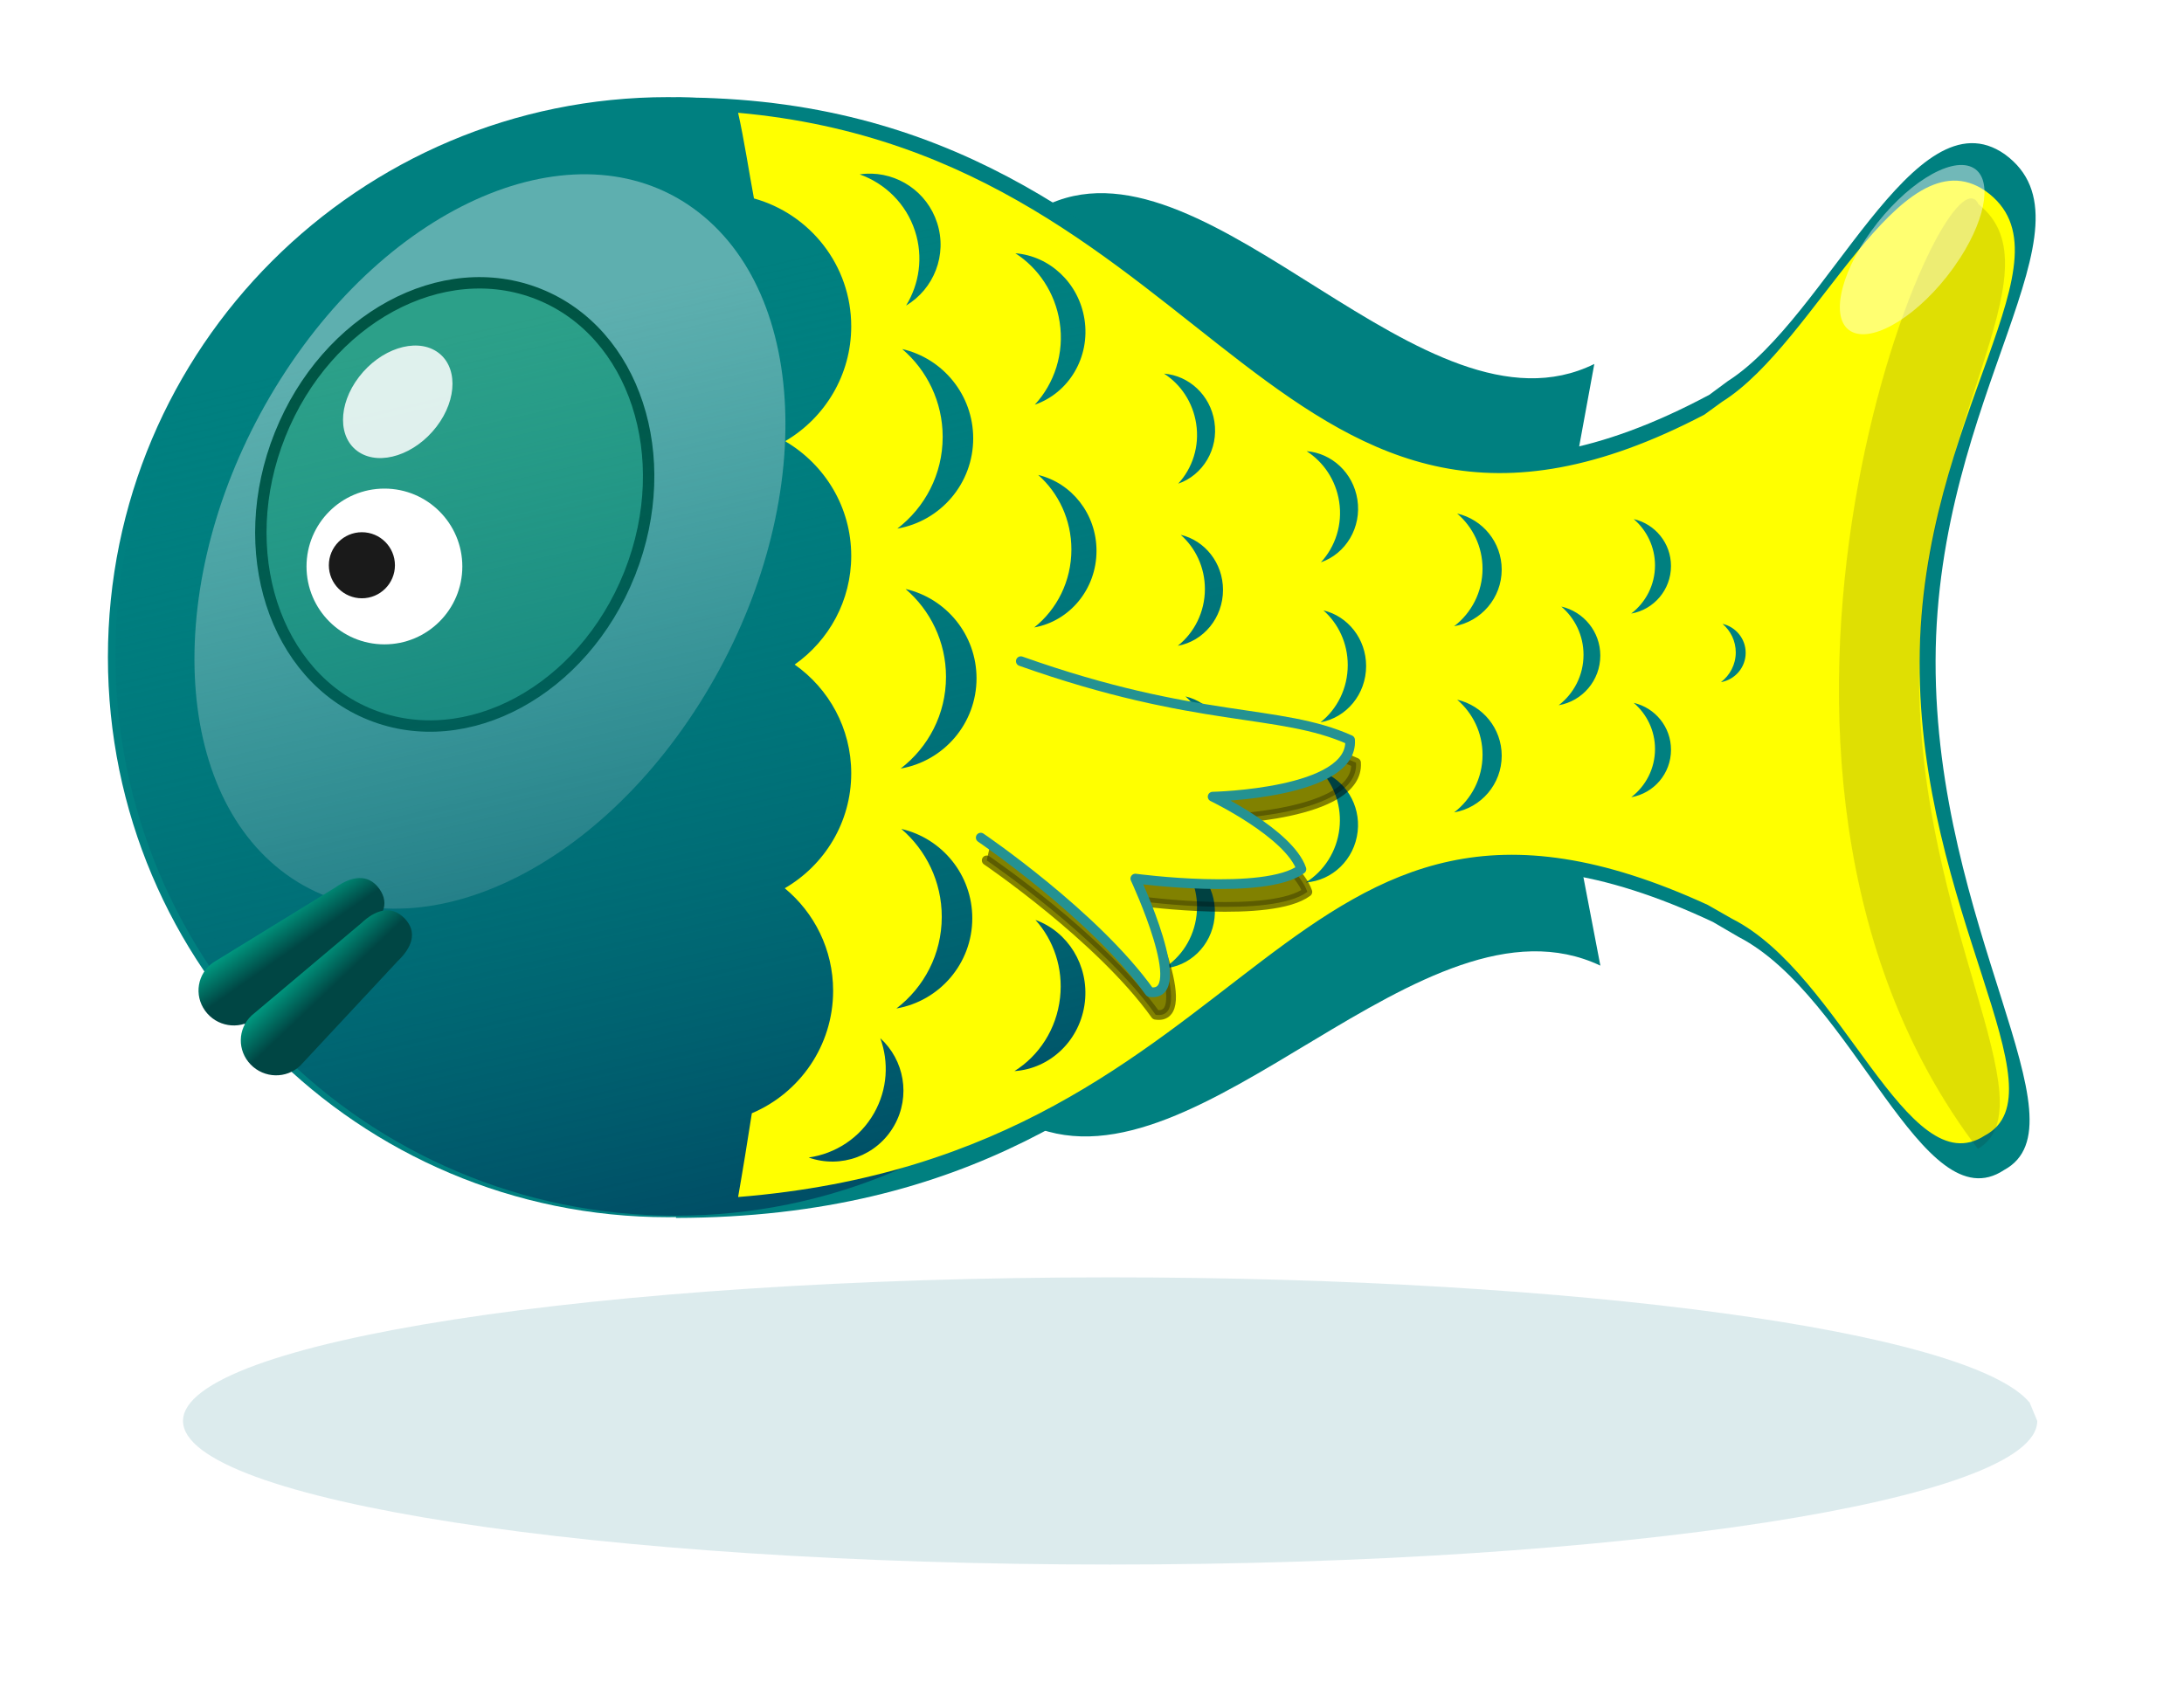 <?xml version="1.0" encoding="UTF-8" standalone="no"?>
<!-- Created with Inkscape (http://www.inkscape.org/) -->
<svg xmlns:inkscape="http://www.inkscape.org/namespaces/inkscape" xmlns:rdf="http://www.w3.org/1999/02/22-rdf-syntax-ns#" xmlns="http://www.w3.org/2000/svg" xmlns:sodipodi="http://sodipodi.sourceforge.net/DTD/sodipodi-0.dtd" xmlns:cc="http://creativecommons.org/ns#" xmlns:xlink="http://www.w3.org/1999/xlink" xmlns:dc="http://purl.org/dc/elements/1.1/" xmlns:svg="http://www.w3.org/2000/svg" xmlns:ns1="http://sozi.baierouge.fr" id="svg2" sodipodi:docname="babyfisch.svg" viewBox="0 0 670.93 517.24" version="1.1" inkscape:version="0.47 r22583">
  <defs id="defs4">
    <filter id="filter4262" height="1.367" width="1.46" color-interpolation-filters="sRGB" y="-.183" x="-.23" inkscape:collect="always">
      <feGaussianBlur id="feGaussianBlur4264" stdDeviation="3.101" inkscape:collect="always"/>
    </filter>
    <filter id="filter4330" height="1.327" width="1.41" color-interpolation-filters="sRGB" y="-.163" x="-.205" inkscape:collect="always">
      <feGaussianBlur id="feGaussianBlur4332" stdDeviation="2.763" inkscape:collect="always"/>
    </filter>
    <filter id="filter4439" inkscape:collect="always" color-interpolation-filters="sRGB">
      <feGaussianBlur id="feGaussianBlur4441" stdDeviation="1.677" inkscape:collect="always"/>
    </filter>
    <filter id="filter4702" height="1.125" width="1.645" color-interpolation-filters="sRGB" y="-.062" x="-.322" inkscape:collect="always">
      <feGaussianBlur id="feGaussianBlur4704" stdDeviation="5.846" inkscape:collect="always"/>
    </filter>
    <filter id="filter4753" height="1.502" width="1.078" color-interpolation-filters="sRGB" y="-.251" x="-.039" inkscape:collect="always">
      <feGaussianBlur id="feGaussianBlur4755" stdDeviation="9.853" inkscape:collect="always"/>
    </filter>
    <filter id="filter4763" inkscape:collect="always" color-interpolation-filters="sRGB">
      <feGaussianBlur id="feGaussianBlur4765" stdDeviation="1.236" inkscape:collect="always"/>
    </filter>
    <linearGradient id="linearGradient4793" y2="325.01" gradientUnits="userSpaceOnUse" x2="225.23" y1="535.22" x1="272.86" inkscape:collect="always">
      <stop id="stop4517" style="stop-color:#004f66" offset="0"/>
      <stop id="stop4519" style="stop-color:#008080;stop-opacity:0" offset="1"/>
    </linearGradient>
    <linearGradient id="linearGradient4795" y2="558.4" gradientUnits="userSpaceOnUse" x2="217.69" gradientTransform="translate(-18.183 -11.617)" y1="550.32" x1="217.69" inkscape:collect="always">
      <stop id="stop3993" style="stop-color:#009980" offset="0"/>
      <stop id="stop3995" style="stop-color:#004644" offset="1"/>
    </linearGradient>
    <linearGradient id="linearGradient4797" y2="558.4" gradientUnits="userSpaceOnUse" x2="217.69" gradientTransform="matrix(.989 -.147 .147 .989 -97.151 39.224)" y1="550.32" x1="217.69" inkscape:collect="always">
      <stop id="stop3993-2" style="stop-color:#009980" offset="0"/>
      <stop id="stop3995-0" style="stop-color:#004644" offset="1"/>
    </linearGradient>
  </defs>
  <sodipodi:namedview id="base" bordercolor="#666666" inkscape:pageshadow="2" inkscape:window-y="0" pagecolor="#ffffff" inkscape:window-height="719" inkscape:window-maximized="1" inkscape:zoom="0.35" inkscape:window-x="0" showgrid="false" borderopacity="1.0" inkscape:current-layer="layer1" inkscape:cx="507.26911" inkscape:cy="297.09507" inkscape:window-width="999" inkscape:pageopacity="0.0" inkscape:document-units="px"/>
  <g id="layer1" inkscape:label="Ebene 1" inkscape:groupmode="layer" transform="translate(-38.428 -73.055)">
    <g id="g4767" transform="matrix(.936 0 0 .936 22.455 23.421)">
      <g id="g4706" transform="matrix(1.388 0 0 1.388 -137.81 -171.06)">
        <g id="g4538" transform="translate(5.714 -108.57)">
          <path id="path4370" sodipodi:nodetypes="cccc" style="fill:#008080" d="m354.29 318.13c38.014-16.573 88.441 57.795 128.57 37.972l-4.286 23.367c-52.516 10.723-86.051-31.913-124.29-61.339z"/>
          <path id="path2816" sodipodi:rx="132.85715" sodipodi:ry="132.85715" style="fill:#008080" sodipodi:type="arc" d="m405.71 402.36c0 73.375-59.482 132.86-132.86 132.86-73.37 0-132.85-59.48-132.85-132.86 0-73.375 59.482-132.86 132.86-132.86 66.822 0 123.25 49.631 131.77 115.91" sodipodi:open="true" transform="matrix(.997 0 0 .997 -8.195 24.296)" sodipodi:cy="402.36218" sodipodi:cx="272.85715" sodipodi:end="6.1552478" sodipodi:start="0"/>
          <g id="g3597" transform="translate(-8.571 22.857)">
            <path id="rect2820" sodipodi:nodetypes="ccccczcccc" style="fill:#008080" d="m274.28 270.22v265c140.18-0.2 138.42-120.21 245.19-70l6.061 3.536c27.28 14.086 43.531 67.962 62.796 55.133 20.051-10.845-16.353-57.278-16.197-120.46 0.155-63.184 39.538-102.9 16.34-119.8-21.399-14.969-41.96 38.656-65.41 53.628l-4.436 3.278c-105.68 56.54-113.62-70.74-244.34-70.32z"/>
          </g>
          <path id="path4256-9" sodipodi:rx="13.571428" sodipodi:ry="22.857143" style="opacity:.609;filter:url(#filter4330);fill:#ffffff" sodipodi:type="arc" d="m248.57 312.36c0 12.624-6.076 22.857-13.571 22.857-7.495 0-13.571-10.234-13.571-22.857 0-12.624 6.076-22.857 13.571-22.857 7.495 0 13.571 10.233 13.571 22.857z" inkscape:transform-center-x="-69.865521" inkscape:transform-center-y="3.706385e-05" transform="matrix(3.645 2.834 -2.159 3.406 39.534 -1331.8)" sodipodi:cy="312.36218" sodipodi:cx="235"/>
          <path id="path3602" sodipodi:nodetypes="cssscc" style="stroke:#005544;stroke-width:2.696;fill:#2ca089" d="m254.7 405.84c-10.982 27.467-38.378 42.339-61.189 33.218-22.811-9.121-32.401-38.781-21.418-66.248 10.982-27.467 38.378-42.339 61.189-33.218 22.676 9.067 32.31 38.45 21.584 65.828l-0.166 0.42z"/>
          <path id="path2816-3" sodipodi:rx="132.85715" sodipodi:ry="132.85715" style="fill:url(#linearGradient4793)" sodipodi:type="arc" d="m405.71 402.36c0 73.375-59.482 132.86-132.86 132.86-73.37 0-132.85-59.48-132.85-132.86 0-73.375 59.482-132.86 132.86-132.86 66.822 0 123.25 49.631 131.77 115.91" sodipodi:open="true" transform="matrix(.997 0 0 .997 -6.409 23.939)" sodipodi:cy="402.36218" sodipodi:cx="272.85715" sodipodi:end="6.1552478" sodipodi:start="0"/>
          <g id="g4266" transform="translate(-8.571 27.143)">
            <path id="path3605" sodipodi:rx="13.131983" sodipodi:ry="13.131983" style="stroke-linejoin:round;stroke:#ffffff;stroke-linecap:round;stroke-width:3;fill:#ffffff" sodipodi:type="arc" d="m214.66 373.03c0 7.253-5.879 13.132-13.132 13.132s-13.132-5.879-13.132-13.132 5.879-13.132 13.132-13.132 13.132 5.879 13.132 13.132z" transform="matrix(1.259 0 0 1.259 -48.385 -92.787)" sodipodi:cy="373.03461" sodipodi:cx="201.52544"/>
            <path id="path3605-9" sodipodi:rx="13.131983" sodipodi:ry="13.131983" style="stroke-linejoin:round;stroke:#1a1a1a;stroke-linecap:round;stroke-width:3;fill:#1a1a1a" sodipodi:type="arc" d="m214.66 373.03c0 7.253-5.879 13.132-13.132 13.132s-13.132-5.879-13.132-13.132 5.879-13.132 13.132-13.132 13.132 5.879 13.132 13.132z" transform="matrix(0.534 0 0 0.534 92.396 177.37)" sodipodi:cy="373.03461" sodipodi:cx="201.52544"/>
          </g>
          <path id="path4370-8" sodipodi:nodetypes="cccc" style="fill:#008080" d="m350 536.38c39.704 16.573 92.372-57.795 134.29-37.972l-4.476-23.367c-54.85-10.73-89.88 31.91-129.81 61.34z"/>
          <path id="rect2820-6" style="fill:#ffff00" d="m280.4 296.7c1.382 6.08 2.607 14.17 3.75 20.25 13.257 3.685 23 15.819 23 30.25 0 11.535-6.236 21.627-15.5 27.094 0.004 0.052-0.004 0.105 0 0.156 9.252 5.47 15.5 15.505 15.5 27.031 0 10.633-5.294 20.031-13.375 25.719 8.081 5.687 13.375 15.086 13.375 25.719 0 11.622-6.34 21.749-15.719 27.188 6.985 5.764 11.438 14.486 11.438 24.25 0 13.018-7.936 24.195-19.219 28.969-1.026 6.605-2.09 13.208-3.25 19.812 126.23-10.186 127.69-115.78 229.28-69.094l5.75 3.281c25.956 13.099 41.42 63.21 59.75 51.281 19.078-10.085-15.554-53.275-15.406-112.03 0.148-58.756 37.635-95.691 15.562-111.41-20.361-13.92-39.938 35.952-62.25 49.875l-4.219 3.062c-100.56 52.58-114.44-61.2-228.47-71.41zm30.25 14.406c7.413-0.385 14.423 4.226 16.812 11.625 2.45 7.588-0.779 15.639-7.344 19.562 3.12-5.088 4.103-11.468 2.125-17.594-2.106-6.522-7.099-11.307-13.094-13.438 0.496-0.071 1.006-0.131 1.5-0.156zm35.312 18.812c8.084 0.643 14.997 6.987 16.344 15.625 1.401 8.984-3.716 17.42-11.75 20.188 4.627-5.015 7.033-12.139 5.875-19.562-1.087-6.973-5.072-12.783-10.469-16.25zm-26.75 22.656c9.618 2.214 16.781 10.835 16.781 21.125 0 10.703-7.738 19.582-17.938 21.344 6.517-4.994 10.719-12.843 10.719-21.688 0-8.307-3.712-15.77-9.562-20.781zm61.906 5.812c5.88 0.468 10.926 5.061 11.906 11.344 1.019 6.534-2.719 12.674-8.562 14.688 3.365-3.648 5.092-8.819 4.25-14.219-0.791-5.072-3.669-9.291-7.594-11.812zm33.719 18.344c5.934 0.472 11.011 5.096 12 11.438 1.028 6.595-2.727 12.812-8.625 14.844 3.397-3.682 5.162-8.925 4.312-14.375-0.798-5.119-3.726-9.361-7.688-11.906zm-63.469 5.625c7.888 1.881 13.781 9.195 13.781 17.938 0 9.092-6.354 16.628-14.719 18.125 5.344-4.242 8.781-10.924 8.781-18.438 0-7.057-3.046-13.368-7.844-17.625zm99.062 9.125c6.035 1.389 10.531 6.793 10.531 13.25 0 6.715-4.851 12.301-11.25 13.406 4.089-3.133 6.719-8.076 6.719-13.625 0-5.212-2.329-9.887-6-13.031zm41.75 1.312c5.055 1.164 8.812 5.685 8.812 11.094 0 5.625-4.046 10.324-9.406 11.25 3.425-2.625 5.625-6.758 5.625-11.406 0-4.366-1.957-8.304-5.031-10.938zm-107.12 3.719c5.737 1.368 10 6.673 10 13.031 0 6.613-4.603 12.13-10.688 13.219 3.887-3.086 6.406-7.972 6.406-13.438 0-5.133-2.229-9.716-5.719-12.812zm-65.062 12.812c9.618 2.214 16.781 10.835 16.781 21.125 0 10.703-7.738 19.582-17.938 21.344 6.517-4.994 10.719-12.843 10.719-21.688 0-8.307-3.712-15.77-9.562-20.781zm155.06 4.156c5.288 1.217 9.219 5.936 9.219 11.594 0 5.884-4.236 10.781-9.844 11.75 3.583-2.745 5.875-7.075 5.875-11.938 0-4.567-2.034-8.651-5.25-11.406zm-56.25 0.906c5.791 1.381 10.094 6.738 10.094 13.156 0 6.675-4.641 12.214-10.781 13.312 3.923-3.114 6.438-8.015 6.438-13.531 0-5.181-2.228-9.812-5.75-12.938zm94.375 3.188c3.123 0.719 5.469 3.503 5.469 6.844 0 3.475-2.532 6.365-5.844 6.938 2.116-1.621 3.5-4.16 3.5-7.031 0-2.697-1.226-5.123-3.125-6.75zm-127 17.156c5.737 1.368 10 6.673 10 13.031 0 6.613-4.603 12.13-10.688 13.219 3.887-3.086 6.406-7.941 6.406-13.406 0-5.133-2.229-9.747-5.719-12.844zm-33.25 0.156c7.888 1.881 13.75 9.195 13.75 17.938 0 9.092-6.354 16.66-14.719 18.156 5.344-4.242 8.812-10.924 8.812-18.438 0-7.057-3.046-13.399-7.844-17.656zm97.5 0.625c6.035 1.389 10.531 6.793 10.531 13.25 0 6.715-4.851 12.301-11.25 13.406 4.089-3.133 6.719-8.076 6.719-13.625 0-5.212-2.329-9.887-6-13.031zm41.75 0.75c5.055 1.164 8.812 5.685 8.812 11.094 0 5.625-4.046 10.293-9.406 11.219 3.425-2.625 5.625-6.758 5.625-11.406 0-4.366-1.957-8.273-5.031-10.906zm-73.875 16.219c5.601 2.018 9.31 7.841 8.594 14.219-0.745 6.633-6.025 11.625-12.25 12.031 4.247-2.657 7.322-7.269 7.938-12.75 0.578-5.148-1.13-10.001-4.281-13.5zm-99.312 13.594c9.618 2.214 16.781 10.835 16.781 21.125 0 10.703-7.738 19.582-17.938 21.344 6.517-4.994 10.719-12.843 10.719-21.688 0-8.307-3.712-15.77-9.562-20.781zm65.562 7c5.549 2 9.21 7.775 8.5 14.094-0.738 6.572-5.926 11.503-12.094 11.906 4.207-2.633 7.234-7.194 7.844-12.625 0.573-5.101-1.128-9.908-4.25-13.375zm-33.844 14.531c7.629 2.749 12.663 10.687 11.688 19.375-1.015 9.036-8.177 15.821-16.656 16.375 5.784-3.62 9.943-9.877 10.781-17.344 0.787-7.013-1.52-13.64-5.812-18.406zm-36.688 27.969c5.653 5.152 7.224 13.677 3.312 20.625-4.069 7.227-12.693 10.282-20.25 7.594 6.299-0.895 12.138-4.591 15.5-10.562 3.158-5.609 3.483-12.049 1.438-17.656z"/>
          <g id="g4076" transform="matrix(.832 -.583 .597 .828 -317.46 158.23)">
            <path id="rect3937" sodipodi:nodetypes="ccsccsc" style="fill:url(#linearGradient4795)" d="m182.84 538.7 33.335 2c4.477 0 8.081 1.604 8.081 6.081s-3.604 6.081-8.081 6.081l-33.335 2c-4.477 0-8.081-3.604-8.081-8.081s3.604-8.081 8.081-8.081z"/>
            <path id="rect3937-1" sodipodi:nodetypes="ccsccsc" style="fill:url(#linearGradient4797)" d="m182.84 553.87 33.265-2.938c4.428-0.66 8.229 0.395 8.89 4.823 0.66 4.428-2.668 6.546-7.096 7.207l-32.675 6.895c-4.428 0.66-8.524-2.373-9.185-6.801-0.66-4.428 2.373-8.524 6.801-9.185z"/>
          </g>
          <path id="path4256" sodipodi:rx="13.571428" sodipodi:ry="22.857143" style="opacity:.918;filter:url(#filter4262);fill:#ffffff" sodipodi:type="arc" d="m248.57 312.36c0 12.624-6.076 22.857-13.571 22.857-7.495 0-13.571-10.234-13.571-22.857 0-12.624 6.076-22.857 13.571-22.857 7.495 0 13.571 10.233 13.571 22.857z" inkscape:transform-center-x="-12.944911" transform="matrix(.675 .434 -.4 .522 166.24 100.01)" sodipodi:cy="312.36218" sodipodi:cx="235"/>
          <g id="g4443" transform="translate(17.143 -201.43)">
            <path id="path4415-1" sodipodi:nodetypes="ccccccc" style="opacity:.703;stroke-linejoin:round;filter:url(#filter4439);stroke:#000000;stroke-linecap:round;stroke-width:2.299;fill:#000000" d="m331.52 633.21c41.974 14.905 61.041 11.084 77.855 18.631 0.836 12.701-32.496 13.414-32.496 13.414s18.09 8.706 20.987 17.14c-8.528 6.359-39.266 2.236-39.266 2.236s13.26 28.399 3.385 26.828c-13.092-18.308-39.943-36.516-39.943-36.516"/>
            <path id="path4415" sodipodi:nodetypes="ccccccc" style="stroke-linejoin:round;stroke:#249292;stroke-linecap:round;stroke-width:2.299;fill:#ffff00" d="m330.11 627.83c41.974 14.905 61.041 11.084 77.855 18.631 0.836 12.701-32.496 13.414-32.496 13.414s18.09 8.706 20.987 17.14c-8.528 6.359-39.266 2.236-39.266 2.236s13.26 28.399 3.385 26.828c-13.092-18.308-39.943-36.516-39.943-36.516"/>
          </g>
          <path id="rect2820-6-5" sodipodi:nodetypes="cscc" style="opacity:.369;filter:url(#filter4702);fill:#1a1a1a" transform="matrix(.902 0 0 1 52.097 0)" d="m578.12 541.76c19.078-10.085-15.554-53.275-15.406-112.03 0.148-58.756 37.635-95.691 15.562-111.41-8.751-17.299-77.656 131.49-0.156 223.44z"/>
        </g>
      </g>
      <path id="path4735" sodipodi:rx="304.28571" sodipodi:ry="47.142857" style="opacity:.369;filter:url(#filter4753);fill:#006d80" sodipodi:type="arc" sodipodi:start="0" sodipodi:open="true" sodipodi:cy="519.50507" sodipodi:cx="381.42856" sodipodi:end="6.1552478" d="m685.71 519.51c0 26.036-136.23 47.143-304.29 47.143-168.05 0-304.29-21.107-304.29-47.143s136.23-47.143 304.29-47.143c153.04 0 282.27 17.611 301.8 41.128"/>
      <path id="path4757" sodipodi:rx="15.714286" sodipodi:ry="42.857143" style="opacity:.666;filter:url(#filter4763);fill:#ffffff" sodipodi:type="arc" d="m391.43 686.65c0 23.669-7.035 42.857-15.714 42.857-8.679 0-15.714-19.188-15.714-42.857s7.035-42.857 15.714-42.857c7.904 0 14.577 16.01 15.586 37.389" sodipodi:open="true" transform="matrix(.853 .392 -.457 .632 637.97 -446.27)" sodipodi:cy="686.64789" sodipodi:cx="375.71429" sodipodi:end="6.1552478" sodipodi:start="0"/>
    </g>
  </g>
</svg>